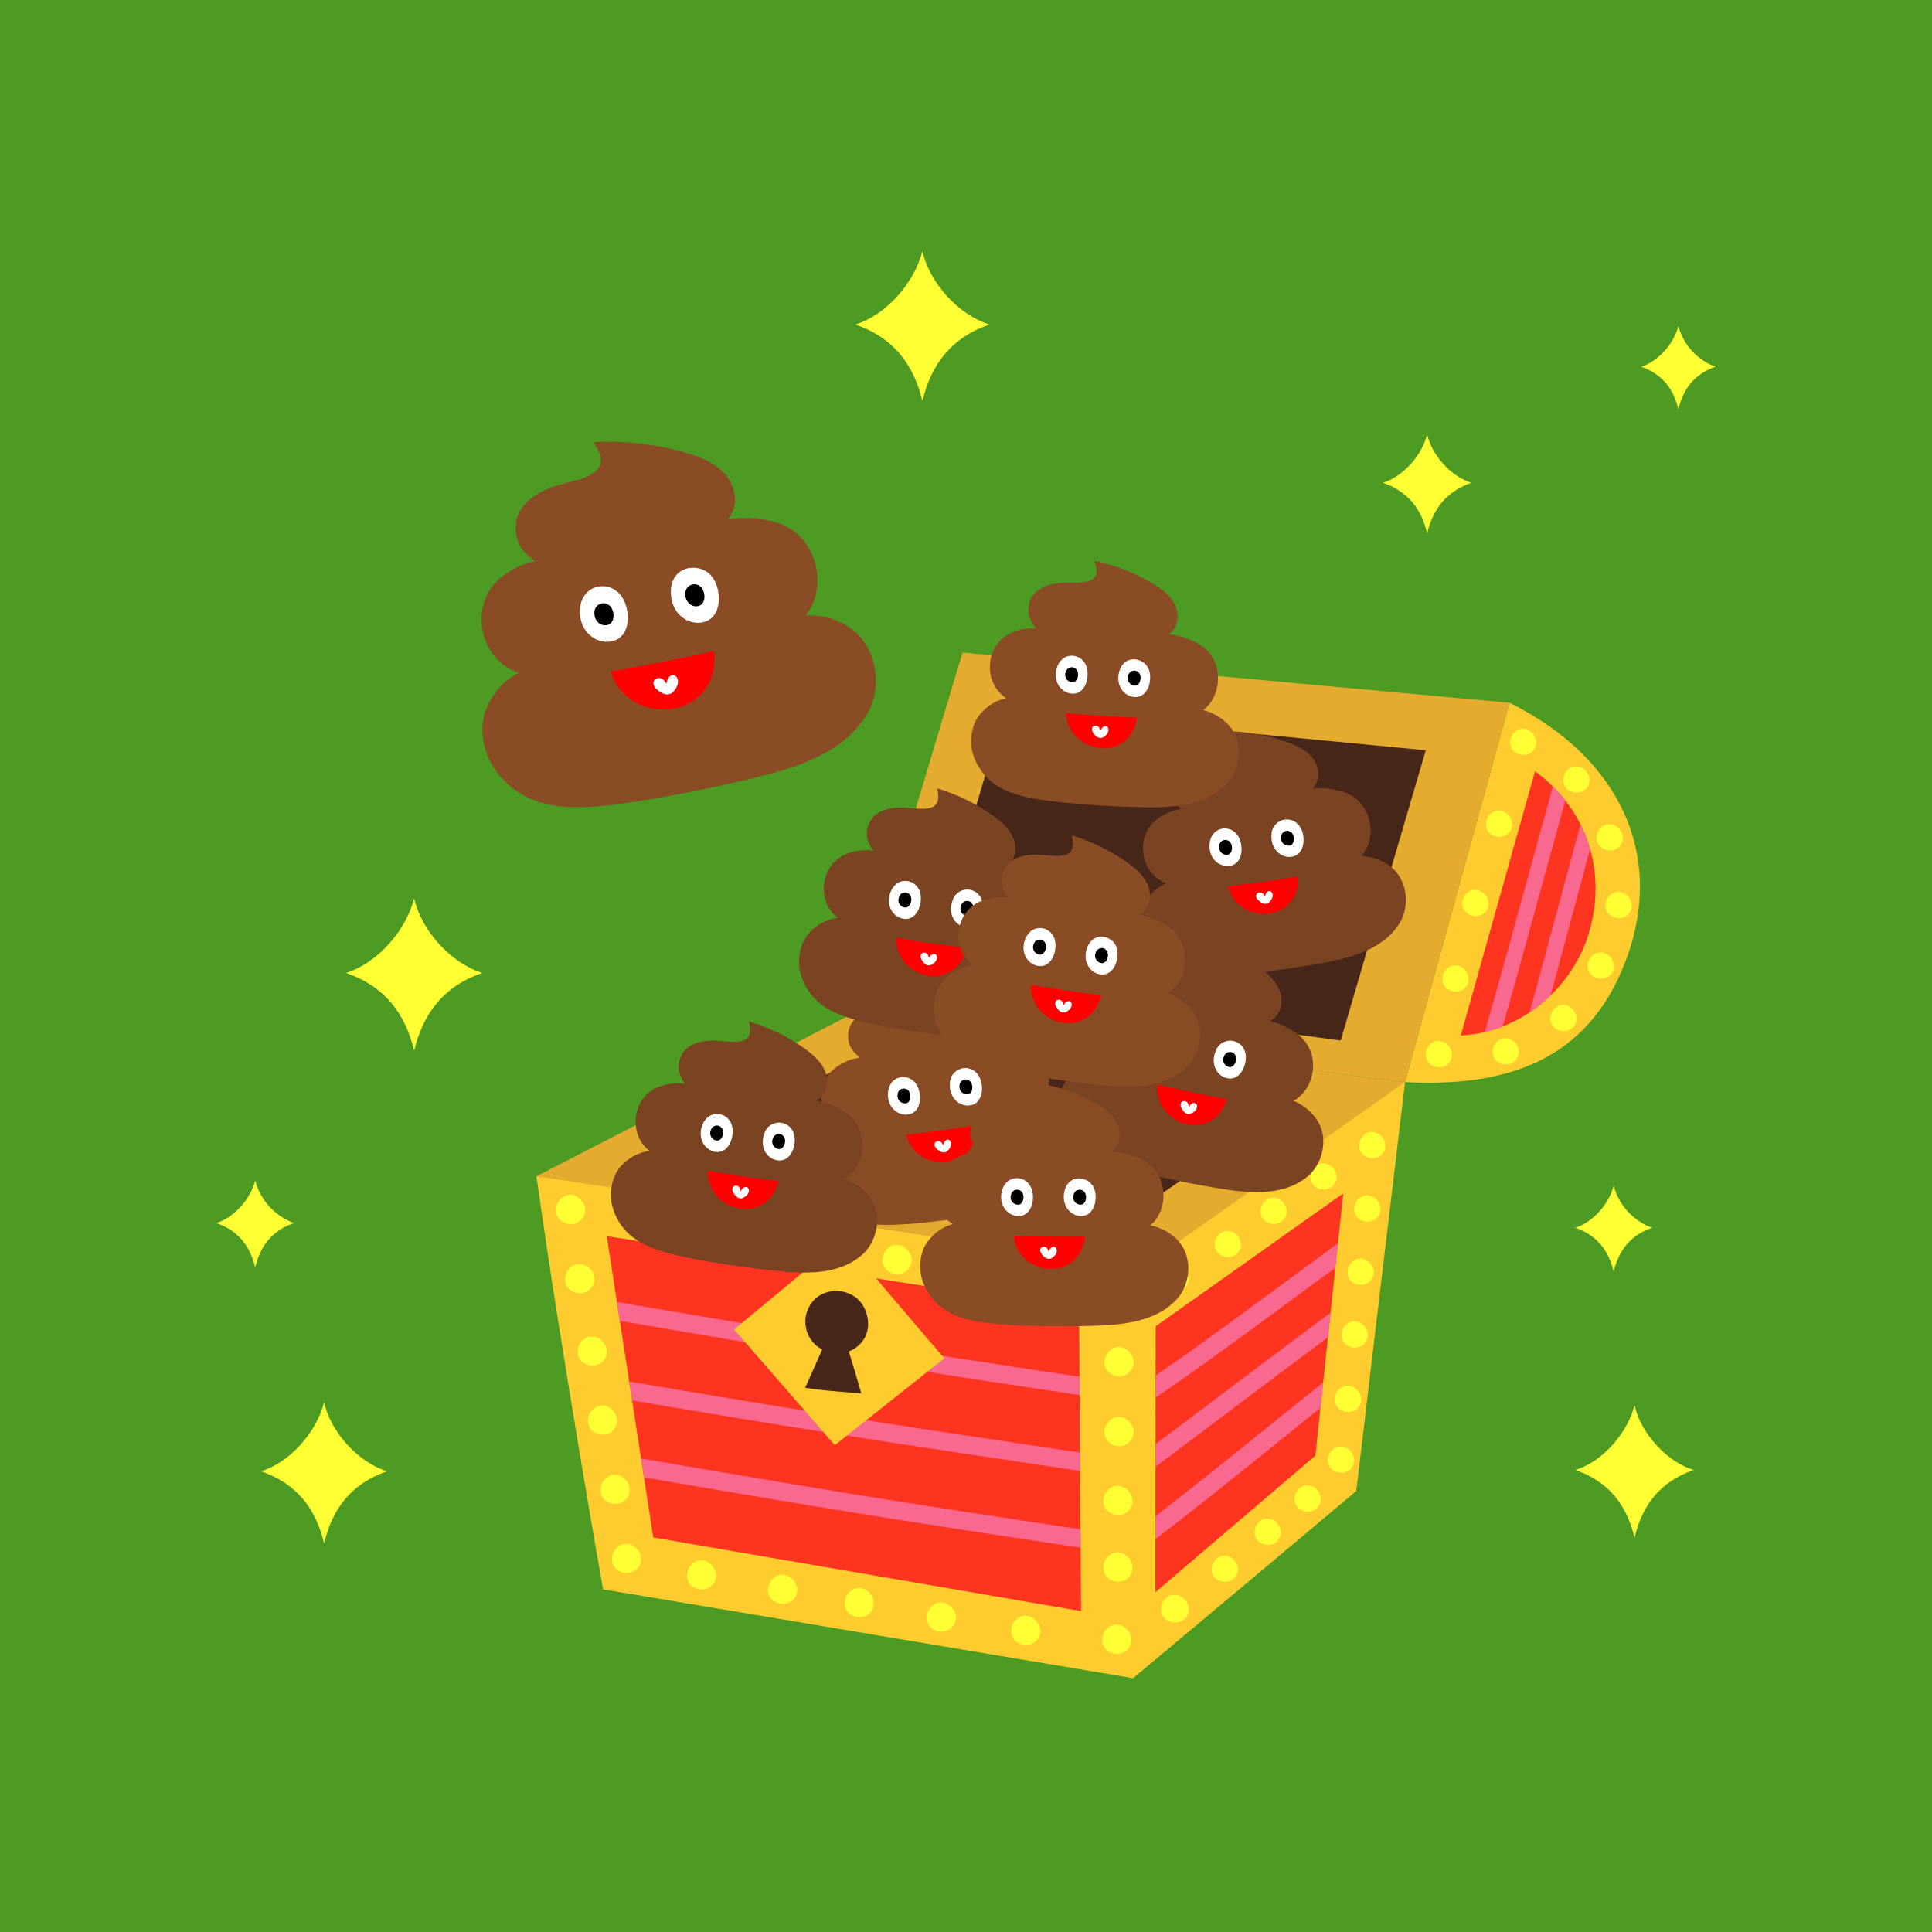 <svg xmlns="http://www.w3.org/2000/svg" xmlns:xlink="http://www.w3.org/1999/xlink" width="500" height="500" viewBox="0 0 500 500">
  <rect x="0" y="0" width="500" height="500" fill="#333333" stroke="none"/>
  <defs>
    <clipPath id="clip-path">
      <path id="パス_1294" data-name="パス 1294" d="M262.7,224.56l12.033,77.973L385.44,321.595l-.517-77.864Z" transform="translate(-262.699 -224.56)" fill="none"/>
    </clipPath>
    <clipPath id="clip-path-2">
      <path id="パス_1299" data-name="パス 1299" d="M317.153,254.719l-.1,68.833,41.427-35.365,7.22-67.866Z" transform="translate(-317.051 -220.321)" fill="none"/>
    </clipPath>
    <clipPath id="clip-path-3">
      <path id="パス_1303" data-name="パス 1303" d="M366.535,178.5l-19.212,68.341c15.112-.619,29.263-12.048,33.442-27.494C385.158,203.116,379.179,187.7,366.535,178.5Z" transform="translate(-347.323 -178.502)" fill="none"/>
    </clipPath>
    <clipPath id="clip-noimage">
      <rect width="500" height="500"/>
    </clipPath>
  </defs>
  <g id="noimage" clip-path="url(#clip-noimage)">
    <rect width="500" height="500" fill="#4d9b23"/>
    <g id="グループ_1392" data-name="グループ 1392" transform="translate(-59.008 -72)">
      <path id="パス_1280" data-name="パス 1280" d="M341.8,269.869c26.648,1.379,47.344-5.777,57.058-31.258,10.51-27.565-1.724-52.923-30.012-66.9" transform="translate(80.829 82.177)" fill="#fecc2e"/>
      <path id="パス_1281" data-name="パス 1281" d="M255.731,233.662c6.647,47.271,17.243,106.9,17.243,106.9l137.164,22.987s21.649-18.006,57.763-48.441l12.62-105.812" transform="translate(-57.894 142.752)" fill="#fecc2e"/>
      <path id="パス_1282" data-name="パス 1282" d="M338.1,202.411l-82.366,42.345,156.377,23.851,68.413-48.22Z" transform="translate(-57.894 131.658)" fill="#e5ab2e"/>
      <path id="パス_1283" data-name="パス 1283" d="M323.414,206.068l-55.195,28,117.013,17.7,46.588-32.142Z" transform="translate(-37.766 137.553)" fill="#48271b"/>
      <path id="パス_1284" data-name="パス 1284" d="M429.691,277.892l27.045-98.157-141.571-13-27.9,93.183" transform="translate(-7.064 74.153)" fill="#e5ab2e"/>
      <path id="パス_1285" data-name="パス 1285" d="M293.7,244.186c.721,1.084,21.942-71.783,21.942-71.783l109.066,10.473-22.031,75.118S292.975,243.1,293.7,244.186Z" transform="translate(3.296 83.291)" fill="#48271b"/>
      <path id="パス_1286" data-name="パス 1286" d="M351.045,170.705c1.512-6.3,4.931-10.815,11.429-13.072-5.237-1.627-10.212-7.07-11.429-12.518-1.376,5.448-6.19,10.891-11.429,12.518C346.114,159.89,349.533,164.408,351.045,170.705Z" transform="translate(77.312 39.308)" fill="#ff3"/>
      <path id="パス_1287" data-name="パス 1287" d="M254.487,230.533c2.332-9.708,7.6-16.671,17.617-20.15-8.076-2.507-15.744-10.9-17.617-19.3-2.123,8.4-9.544,16.789-17.617,19.3C246.886,213.862,252.154,220.825,254.487,230.533Z" transform="translate(-88.295 113.406)" fill="#ff3"/>
      <path id="パス_1288" data-name="パス 1288" d="M304.67,165.759c2.293-9.549,7.475-16.4,17.329-19.818-7.943-2.468-15.485-10.721-17.329-18.983-2.087,8.261-9.387,16.514-17.329,18.983C297.193,149.359,302.375,156.21,304.67,165.759Z" transform="translate(-6.945 10.042)" fill="#ff3"/>
      <path id="パス_1289" data-name="パス 1289" d="M373.983,275.581c2.027-8.434,6.6-14.483,15.305-17.5-7.015-2.178-13.678-9.468-15.305-16.765-1.844,7.3-8.29,14.587-15.305,16.765C367.38,261.1,371.956,267.147,373.983,275.581Z" transform="translate(108.036 194.357)" fill="#ff3"/>
      <path id="パス_1290" data-name="パス 1290" d="M262.7,224.56l12.033,77.973L385.44,321.595l-.517-77.864Z" transform="translate(-46.663 167.358)" fill="#fd341f"/>
      <g id="グループ_249" data-name="グループ 249" transform="translate(216.036 391.918)" clip-path="url(#clip-path)">
        <path id="パス_1291" data-name="パス 1291" d="M387.217,255.7c-52.594-7.817-79.671-12.448-117.147-18.852l-7.522-1.285.789-4.625,7.525,1.285c37.448,6.4,64.5,11.024,117.046,18.834Z" transform="translate(-262.943 -214.283)" fill="#f8688f"/>
        <path id="パス_1292" data-name="パス 1292" d="M386.284,262.746c-56.091-8.339-80.279-12.085-122.306-19.262l.791-4.625c41.982,7.169,66.152,10.909,122.2,19.241Z" transform="translate(-260.638 -201.514)" fill="#f8688f"/>
        <path id="パス_1293" data-name="パス 1293" d="M384.751,270.352c-53.589-7.969-75.21-11.664-114.46-18.366l-5.323-.912.791-4.625,5.323.909c39.216,6.7,60.819,10.392,114.361,18.348Z" transform="translate(-259.042 -189.279)" fill="#f8688f"/>
      </g>
      <path id="パス_1295" data-name="パス 1295" d="M317.153,254.719l-.1,68.833,41.427-35.365,7.22-67.866Z" transform="translate(40.941 160.526)" fill="#fd341f"/>
      <g id="グループ_251" data-name="グループ 251" transform="translate(357.992 380.847)" clip-path="url(#clip-path-2)">
        <path id="パス_1296" data-name="パス 1296" d="M318.377,266.5l-2.638-3.879c12.5-8.486,26.708-18.972,40.449-29.108,3.949-2.915,7.89-5.824,11.779-8.679l2.779,3.785c-3.889,2.852-7.825,5.759-11.769,8.666C345.2,247.452,330.953,257.964,318.377,266.5Z" transform="translate(-319.165 -213.053)" fill="#f8688f"/>
        <path id="パス_1297" data-name="パス 1297" d="M318.593,273.249l-2.815-3.75c4.821-3.617,10.277-7.728,16.083-12.1,10.81-8.144,22.843-17.2,34.306-25.742l2.8,3.764c-11.458,8.533-23.483,17.591-34.285,25.729C328.873,265.523,323.417,269.632,318.593,273.249Z" transform="translate(-319.102 -202.052)" fill="#f8688f"/>
        <path id="パス_1298" data-name="パス 1298" d="M318.466,281.183l-2.839-3.74c11.077-8.4,21.291-16.642,33.118-26.183,5.025-4.054,10.27-8.282,15.88-12.764l2.931,3.667c-5.6,4.477-10.844,8.7-15.862,12.751C339.836,264.476,329.595,272.737,318.466,281.183Z" transform="translate(-319.345 -191.028)" fill="#f8688f"/>
      </g>
      <path id="パス_1300" data-name="パス 1300" d="M366.535,178.5l-19.212,68.341c15.112-.619,29.263-12.048,33.442-27.494C385.158,203.116,379.179,187.7,366.535,178.5Z" transform="translate(89.734 93.121)" fill="#fd341f"/>
      <g id="グループ_254" data-name="グループ 254" transform="translate(437.057 271.623)" clip-path="url(#clip-path-3)">
        <g id="グループ_253" data-name="グループ 253" transform="translate(5.762 -0.507)">
          <path id="パス_1301" data-name="パス 1301" d="M353.439,248.952l-3.91-1.126c4.343-15.078,9.47-33.776,15.41-55.43l3.866-14.088,3.925,1.076-3.868,14.088C362.92,215.137,357.787,233.848,353.439,248.952Z" transform="translate(-349.529 -178.308)" fill="#f8688f"/>
          <path id="パス_1302" data-name="パス 1302" d="M357.253,245.541l-3.907-1.123c3.082-10.708,5.931-21.315,9.227-33.6,2.348-8.747,4.962-18.489,8.131-30.015l3.923,1.073c-3.165,11.523-5.78,21.257-8.125,30C363.2,224.179,360.348,234.8,357.253,245.541Z" transform="translate(-343.377 -174.28)" fill="#f8688f"/>
        </g>
      </g>
      <path id="パス_1304" data-name="パス 1304" d="M302.52,225.507c-11.685,9.771-27.2,22.605-27.2,22.605l26.058,29.952,28.349-22.48s-12.941-15.028-26.053-30.652" transform="translate(-26.329 167.957)" fill="#fecc2e"/>
      <path id="パス_1305" data-name="パス 1305" d="M297.995,235.155c-2.319-6.164-10.34-6.566-13.66-2.481a8.146,8.146,0,0,0,2.418,12.474l-4.39,9.886c4.524.744,8.75.974,14.506,1.46-1.272-4.4-2.27-7.775-3.228-10.855C297.271,244.257,299.93,240.3,297.995,235.155Z" transform="translate(-14.969 176.116)" fill="#48271b"/>
      <path id="パス_1306" data-name="パス 1306" d="M244.743,277.5c2.155-8.977,7.028-15.418,16.29-18.633-7.465-2.319-14.558-10.076-16.29-17.844-1.964,7.768-8.825,15.525-16.29,17.844C237.714,262.083,242.585,268.524,244.743,277.5Z" transform="translate(-101.861 193.894)" fill="#ff3"/>
      <path id="パス_1307" data-name="パス 1307" d="M234.06,241.535c1.329-5.534,4.333-9.5,10.042-11.487a16.077,16.077,0,0,1-10.042-11c-1.209,4.787-5.44,9.57-10.042,11C229.727,232.031,232.731,236,234.06,241.535Z" transform="translate(-109.01 158.476)" fill="#ff3"/>
      <path id="パス_1308" data-name="パス 1308" d="M368.607,241.818c1.316-5.477,4.291-9.408,9.943-11.372a15.916,15.916,0,0,1-9.943-10.889c-1.2,4.74-5.383,9.476-9.941,10.889C364.318,232.411,367.29,236.341,368.607,241.818Z" transform="translate(108.017 159.295)" fill="#ff3"/>
      <path id="パス_1309" data-name="パス 1309" d="M374.827,155.936c1.275-5.307,4.153-9.115,9.63-11.017a15.417,15.417,0,0,1-9.63-10.549c-1.162,4.592-5.218,9.18-9.632,10.549C370.672,146.82,373.55,150.628,374.827,155.936Z" transform="translate(118.54 21.989)" fill="#ff3"/>
      <path id="パス_1310" data-name="パス 1310" d="M261.249,228.028a3.716,3.716,0,0,0,3.722-2.324c1.272-3.252-2.732-6.731-5.644-4.552C256.717,223.1,257.052,227.552,261.249,228.028Z" transform="translate(-54.778 160.769)" fill="#ff3"/>
      <path id="パス_1311" data-name="パス 1311" d="M268.289,229.018a3.715,3.715,0,0,0,3.724-2.325c1.269-3.252-2.732-6.731-5.647-4.552C263.76,224.089,264.092,228.543,268.289,229.018Z" transform="translate(-43.428 162.364)" fill="#ff3"/>
      <path id="パス_1312" data-name="パス 1312" d="M275.662,230.01a3.714,3.714,0,0,0,3.722-2.327c1.272-3.249-2.729-6.731-5.644-4.552C271.13,225.079,271.465,229.532,275.662,230.01Z" transform="translate(-31.547 163.96)" fill="#ff3"/>
      <path id="パス_1313" data-name="パス 1313" d="M283.035,231.22a3.718,3.718,0,0,0,3.722-2.324c1.272-3.252-2.732-6.731-5.647-4.555C278.5,226.291,278.835,230.742,283.035,231.22Z" transform="translate(-19.665 165.911)" fill="#ff3"/>
      <path id="パス_1314" data-name="パス 1314" d="M293.6,232.979a3.715,3.715,0,0,0,3.722-2.324c1.272-3.252-2.732-6.731-5.644-4.552C289.065,228.05,289.4,232.5,293.6,232.979Z" transform="translate(-2.641 168.749)" fill="#ff3"/>
      <path id="パス_1315" data-name="パス 1315" d="M301.187,233.971a3.721,3.721,0,0,0,3.724-2.327c1.269-3.252-2.732-6.731-5.647-4.552C296.655,229.04,296.99,233.494,301.187,233.971Z" transform="translate(9.594 170.344)" fill="#ff3"/>
      <path id="パス_1316" data-name="パス 1316" d="M308.339,235.071a3.714,3.714,0,0,0,3.722-2.327c1.272-3.249-2.732-6.731-5.644-4.552C303.808,230.14,304.14,234.593,308.339,235.071Z" transform="translate(21.122 172.117)" fill="#ff3"/>
      <path id="パス_1317" data-name="パス 1317" d="M262.161,234.877a3.715,3.715,0,0,0,3.722-2.324c1.272-3.252-2.732-6.731-5.644-4.555C257.63,229.948,257.962,234.4,262.161,234.877Z" transform="translate(-53.308 171.805)" fill="#ff3"/>
      <path id="パス_1318" data-name="パス 1318" d="M263.4,242.055a3.715,3.715,0,0,0,3.722-2.325c1.272-3.252-2.732-6.731-5.644-4.555C258.872,237.126,259.2,241.577,263.4,242.055Z" transform="translate(-51.306 183.375)" fill="#ff3"/>
      <path id="パス_1319" data-name="パス 1319" d="M264.424,248.9a3.717,3.717,0,0,0,3.724-2.327c1.269-3.249-2.732-6.728-5.647-4.552C259.892,243.974,260.227,248.425,264.424,248.9Z" transform="translate(-49.66 194.412)" fill="#ff3"/>
      <path id="パス_1320" data-name="パス 1320" d="M265.666,255.751a3.717,3.717,0,0,0,3.724-2.327c1.269-3.249-2.732-6.731-5.647-4.552C261.134,250.82,261.469,255.273,265.666,255.751Z" transform="translate(-47.658 205.45)" fill="#ff3"/>
      <path id="パス_1321" data-name="パス 1321" d="M266.8,262.6a3.715,3.715,0,0,0,3.722-2.327c1.272-3.252-2.729-6.731-5.644-4.552C262.266,257.668,262.6,262.122,266.8,262.6Z" transform="translate(-45.834 216.487)" fill="#ff3"/>
      <path id="パス_1322" data-name="パス 1322" d="M274.232,264.227a3.714,3.714,0,0,0,3.722-2.327c1.272-3.249-2.732-6.728-5.644-4.552C269.7,259.3,270.033,263.749,274.232,264.227Z" transform="translate(-33.852 219.112)" fill="#ff3"/>
      <path id="パス_1323" data-name="パス 1323" d="M282.263,265.657a3.719,3.719,0,0,0,3.724-2.325c1.269-3.252-2.732-6.731-5.647-4.555C277.731,260.728,278.066,265.179,282.263,265.657Z" transform="translate(-20.907 221.417)" fill="#ff3"/>
      <path id="パス_1324" data-name="パス 1324" d="M289.855,266.976a3.716,3.716,0,0,0,3.722-2.324c1.272-3.252-2.732-6.731-5.644-4.552C285.323,262.047,285.658,266.5,289.855,266.976Z" transform="translate(-8.67 223.545)" fill="#ff3"/>
      <path id="パス_1325" data-name="パス 1325" d="M298,268.408a3.714,3.714,0,0,0,3.722-2.327c1.272-3.249-2.732-6.731-5.644-4.552C293.466,263.477,293.8,267.93,298,268.408Z" transform="translate(4.452 225.85)" fill="#ff3"/>
      <path id="パス_1326" data-name="パス 1326" d="M306.358,269.728a3.719,3.719,0,0,0,3.724-2.324c1.269-3.252-2.732-6.731-5.647-4.555C301.826,264.8,302.161,269.25,306.358,269.728Z" transform="translate(17.929 227.978)" fill="#ff3"/>
      <path id="パス_1327" data-name="パス 1327" d="M315.38,270.607a3.719,3.719,0,0,0,3.724-2.325c1.269-3.252-2.732-6.731-5.647-4.552C310.848,265.678,311.183,270.132,315.38,270.607Z" transform="translate(32.471 229.398)" fill="#ff3"/>
      <path id="パス_1328" data-name="パス 1328" d="M321.032,267.269a3.528,3.528,0,0,0,3.536-2.207c1.209-3.09-2.594-6.394-5.362-4.328C316.728,262.588,317.044,266.817,321.032,267.269Z" transform="translate(41.87 224.626)" fill="#ff3"/>
      <path id="パス_1329" data-name="パス 1329" d="M325.863,263.012a3.346,3.346,0,0,0,3.351-2.095c1.144-2.925-2.458-6.057-5.08-4.1C321.786,258.575,322.084,262.581,325.863,263.012Z" transform="translate(49.947 218.37)" fill="#ff3"/>
      <path id="パス_1330" data-name="パス 1330" d="M330.116,259.35a3.344,3.344,0,0,0,3.351-2.095c1.144-2.925-2.458-6.057-5.08-4.1C326.039,254.913,326.339,258.919,330.116,259.35Z" transform="translate(56.802 212.468)" fill="#ff3"/>
      <path id="パス_1331" data-name="パス 1331" d="M334.077,256.048a3.347,3.347,0,0,0,3.351-2.092c1.144-2.928-2.458-6.059-5.08-4.1C330,251.611,330.3,255.62,334.077,256.048Z" transform="translate(63.186 207.148)" fill="#ff3"/>
      <path id="パス_1332" data-name="パス 1332" d="M315.49,263.457a3.718,3.718,0,0,0,3.724-2.327c1.269-3.249-2.732-6.731-5.647-4.552C310.958,258.526,311.293,262.979,315.49,263.457Z" transform="translate(32.648 217.87)" fill="#ff3"/>
      <path id="パス_1333" data-name="パス 1333" d="M315.49,256.854a3.719,3.719,0,0,0,3.724-2.324c1.269-3.252-2.732-6.731-5.647-4.552C310.958,251.925,311.293,256.379,315.49,256.854Z" transform="translate(32.648 207.23)" fill="#ff3"/>
      <path id="パス_1334" data-name="パス 1334" d="M315.6,250.034a3.717,3.717,0,0,0,3.724-2.327c1.269-3.249-2.732-6.728-5.647-4.552C311.068,245.105,311.4,249.556,315.6,250.034Z" transform="translate(32.825 196.235)" fill="#ff3"/>
      <path id="パス_1335" data-name="パス 1335" d="M315.6,243.1a3.719,3.719,0,0,0,3.724-2.324c1.269-3.252-2.732-6.731-5.647-4.552C311.068,238.172,311.4,242.626,315.6,243.1Z" transform="translate(32.825 185.063)" fill="#ff3"/>
      <path id="パス_1336" data-name="パス 1336" d="M315.49,236.391a3.719,3.719,0,0,0,3.724-2.325c1.269-3.252-2.732-6.731-5.647-4.555C310.958,231.462,311.293,235.913,315.49,236.391Z" transform="translate(32.648 174.246)" fill="#ff3"/>
      <path id="パス_1337" data-name="パス 1337" d="M320.994,234.546a3.534,3.534,0,0,0,3.536-2.21c1.209-3.09-2.594-6.394-5.362-4.325C316.69,229.863,317.006,234.091,320.994,234.546Z" transform="translate(41.809 171.88)" fill="#ff3"/>
      <path id="パス_1338" data-name="パス 1338" d="M326.162,230.834a3.345,3.345,0,0,0,3.351-2.092c1.144-2.925-2.458-6.057-5.08-4.1C322.085,226.4,322.385,230.405,326.162,230.834Z" transform="translate(50.429 166.509)" fill="#ff3"/>
      <path id="パス_1339" data-name="パス 1339" d="M330.7,227.546a3.344,3.344,0,0,0,3.351-2.095c1.144-2.925-2.458-6.057-5.08-4.1C326.618,223.109,326.918,227.115,330.7,227.546Z" transform="translate(57.735 161.206)" fill="#ff3"/>
      <path id="パス_1340" data-name="パス 1340" d="M335.646,224.134A3.343,3.343,0,0,0,339,222.04c1.144-2.925-2.458-6.057-5.08-4.1C331.569,219.7,331.869,223.7,335.646,224.134Z" transform="translate(65.715 155.709)" fill="#ff3"/>
      <path id="パス_1341" data-name="パス 1341" d="M340.476,221.03a3.345,3.345,0,0,0,3.351-2.092c1.144-2.925-2.458-6.057-5.08-4.1C336.4,216.6,336.7,220.6,340.476,221.03Z" transform="translate(73.5 150.708)" fill="#ff3"/>
      <path id="パス_1342" data-name="パス 1342" d="M347.08,212.009a3.344,3.344,0,0,0,3.348-2.092c1.147-2.925-2.458-6.057-5.08-4.1C343,207.574,343.3,211.58,347.08,212.009Z" transform="translate(84.14 136.166)" fill="#ff3"/>
      <path id="パス_1343" data-name="パス 1343" d="M348.729,204.529a3.346,3.346,0,0,0,3.351-2.095c1.144-2.925-2.458-6.057-5.08-4.1C344.651,200.092,344.949,204.1,348.729,204.529Z" transform="translate(86.801 124.107)" fill="#ff3"/>
      <path id="パス_1344" data-name="パス 1344" d="M350.708,197.046a3.345,3.345,0,0,0,3.351-2.092c1.144-2.925-2.458-6.057-5.08-4.1C346.631,192.611,346.931,196.617,350.708,197.046Z" transform="translate(89.992 112.049)" fill="#ff3"/>
      <path id="パス_1345" data-name="パス 1345" d="M353.041,189.185a3.344,3.344,0,0,0,3.348-2.092c1.147-2.925-2.458-6.057-5.08-4.1C348.961,184.75,349.261,188.756,353.041,189.185Z" transform="translate(93.748 99.378)" fill="#ff3"/>
      <path id="パス_1346" data-name="パス 1346" d="M353.7,211.74a3.347,3.347,0,0,0,3.351-2.092c1.144-2.928-2.46-6.059-5.083-4.1C349.621,207.3,349.921,211.312,353.7,211.74Z" transform="translate(94.812 135.732)" fill="#ff3"/>
      <path id="パス_1347" data-name="パス 1347" d="M359.421,208.439a3.347,3.347,0,0,0,3.351-2.092c1.144-2.925-2.458-6.057-5.08-4.1C355.343,204,355.641,208.01,359.421,208.439Z" transform="translate(104.034 130.412)" fill="#ff3"/>
      <path id="パス_1348" data-name="パス 1348" d="M363.123,203.237a3.347,3.347,0,0,0,3.351-2.092c1.144-2.928-2.458-6.059-5.08-4.1C359.046,198.8,359.346,202.809,363.123,203.237Z" transform="translate(110.003 122.027)" fill="#ff3"/>
      <path id="パス_1349" data-name="パス 1349" d="M364.887,197.245a3.34,3.34,0,0,0,3.351-2.092c1.144-2.925-2.458-6.057-5.083-4.1C360.81,192.81,361.108,196.816,364.887,197.245Z" transform="translate(112.844 112.37)" fill="#ff3"/>
      <path id="パス_1350" data-name="パス 1350" d="M364.007,190.534a3.342,3.342,0,0,0,3.348-2.092c1.147-2.928-2.458-6.057-5.08-4.1C359.928,186.1,360.228,190.105,364.007,190.534Z" transform="translate(111.425 101.553)" fill="#ff3"/>
      <path id="パス_1351" data-name="パス 1351" d="M360.705,184.813a3.346,3.346,0,0,0,3.351-2.095c1.144-2.925-2.458-6.057-5.08-4.1C356.629,180.376,356.926,184.382,360.705,184.813Z" transform="translate(106.105 92.331)" fill="#ff3"/>
      <path id="パス_1352" data-name="パス 1352" d="M355.425,181.072a3.347,3.347,0,0,0,3.351-2.092c1.144-2.928-2.458-6.057-5.083-4.1C351.348,176.637,351.646,180.643,355.425,181.072Z" transform="translate(97.593 86.302)" fill="#ff3"/>
      <path id="パス_1353" data-name="パス 1353" d="M339.33,233.592a3.345,3.345,0,0,0,3.351-2.092c1.144-2.925-2.458-6.057-5.08-4.1C335.253,229.157,335.553,233.163,339.33,233.592Z" transform="translate(71.653 170.954)" fill="#ff3"/>
      <path id="パス_1354" data-name="パス 1354" d="M339.99,227.321a3.344,3.344,0,0,0,3.351-2.095c1.144-2.925-2.458-6.057-5.08-4.1C335.913,222.884,336.213,226.893,339.99,227.321Z" transform="translate(72.717 160.845)" fill="#ff3"/>
      <path id="パス_1355" data-name="パス 1355" d="M338.738,239.8a3.342,3.342,0,0,0,3.348-2.095c1.147-2.925-2.458-6.057-5.08-4.1C334.658,235.359,334.958,239.365,338.738,239.8Z" transform="translate(70.694 180.953)" fill="#ff3"/>
      <path id="パス_1356" data-name="パス 1356" d="M338.078,246.177a3.344,3.344,0,0,0,3.348-2.092c1.144-2.925-2.458-6.057-5.08-4.1C334,241.742,334.3,245.748,338.078,246.177Z" transform="translate(69.631 191.239)" fill="#ff3"/>
      <path id="パス_1357" data-name="パス 1357" d="M337.38,252.2a3.347,3.347,0,0,0,3.351-2.092c1.144-2.925-2.46-6.057-5.082-4.1C333.3,247.762,333.6,251.768,337.38,252.2Z" transform="translate(68.506 200.942)" fill="#ff3"/>
      <path id="パス_1358" data-name="パス 1358" d="M336.386,199.411c-3.931-.248-7.331.838-8.687,3.693-1.285,2.7-.7,4.816.661,7.044a13.264,13.264,0,0,0-6.459.269c-7.295,2.011-9.235,11.792-3.714,16.525a12.057,12.057,0,0,0-7.083,3.009c-3.014,2.463-4.176,7.258-3.33,10.954,2.129,9.3,10.479,11.983,18.669,14.208,6.7,1.82,17.462,3.973,24.143,4.994,9.316,1.426,15.76.768,20.751-2.933,4.3-3.192,6.164-10.079,3-14.981a13.334,13.334,0,0,0-6.177-5.009c2.7-1.309,5.174-4.923,5.1-9.319a9.9,9.9,0,0,0-4.921-8.554,18.6,18.6,0,0,0-6.206-2.789c2.991-1.575,3.471-5.009,2.594-7.559-1.144-3.33-4.542-5.9-7.436-7.976A48.341,48.341,0,0,0,345.8,195C347.332,202.269,340.461,199.672,336.386,199.411Z" transform="translate(25.555 119.712)" fill="#7a4321"/>
      <path id="パス_1359" data-name="パス 1359" d="M320.772,213.812c3.348.269,4.962-4.474,4.043-7.125-1.115-3.2-5.66-4.009-7.491-.06C315.629,210.283,317.925,213.587,320.772,213.812Z" transform="translate(40.449 134.165)" fill="#fff"/>
      <path id="パス_1360" data-name="パス 1360" d="M319.3,209.014c1.332.1,2-1.8,1.609-2.839a1.585,1.585,0,0,0-2.983-.024A1.929,1.929,0,0,0,319.3,209.014Z" transform="translate(42.005 136.009)"/>
      <path id="パス_1361" data-name="パス 1361" d="M326.837,214.985c3.348.266,5.033-4.513,4.04-7.125a3.978,3.978,0,0,0-7.488-.06C321.763,211.493,323.99,214.758,326.837,214.985Z" transform="translate(50.271 136.128)" fill="#fff"/>
      <path id="パス_1362" data-name="パス 1362" d="M325.386,210.212c1.332.107,2-1.8,1.609-2.836a1.585,1.585,0,0,0-2.983-.023A1.925,1.925,0,0,0,325.386,210.212Z" transform="translate(51.809 137.945)"/>
      <path id="パス_1363" data-name="パス 1363" d="M317.326,209.544c5.762,1.342,11.1,2.494,17.964,3.751-1.656,5.4-6.049,7.352-10.157,6.543C320.518,218.926,316.647,214.666,317.326,209.544Z" transform="translate(41.259 143.155)" fill="#ff0001"/>
      <path id="パス_1364" data-name="パス 1364" d="M321.66,212.695c.005-2.34-3.053-1.823-1.8.444.883,1.6,1.883,1.742,3.014.938C324.935,212.606,323.159,210.307,321.66,212.695Z" transform="translate(44.98 145.776)" fill="#fff"/>
      <path id="パス_1365" data-name="パス 1365" d="M298.489,206.472c-3.787,1.081-6.629,3.244-6.953,6.386-.308,2.972.951,4.774,2.98,6.417a13.248,13.248,0,0,0-6,2.416c-6.2,4.333-4.759,14.2,2.029,16.815a12.064,12.064,0,0,0-5.67,5.2c-2.016,3.33-1.507,8.238.525,11.44,5.116,8.052,13.884,7.786,22.347,7.143,6.921-.525,17.784-2.1,24.423-3.369,9.256-1.771,15.109-4.547,18.575-9.7,2.988-4.448,2.439-11.56-2.181-15.125a13.349,13.349,0,0,0-7.5-2.654c2.1-2.136,3.228-6.37,1.692-10.489a9.913,9.913,0,0,0-7.5-6.417,18.555,18.555,0,0,0-6.78-.551c2.293-2.484,1.593-5.882-.086-7.992-2.191-2.755-6.253-4.043-9.674-5.028a48.4,48.4,0,0,0-12.837-1.8C309.759,205.5,302.412,205.354,298.489,206.472Z" transform="translate(-12.982 126.424)" fill="#8a4c25"/>
      <path id="パス_1366" data-name="パス 1366" d="M296.241,218.39c3.244-.87,3.179-5.879,1.423-8.068-2.118-2.646-6.673-1.886-7.078,2.45C290.213,216.781,293.48,219.127,296.241,218.39Z" transform="translate(-1.762 141.94)" fill="#fff"/>
      <path id="パス_1367" data-name="パス 1367" d="M293.779,213.725c1.29-.345,1.288-2.364.567-3.212a1.585,1.585,0,0,0-2.818.977A1.926,1.926,0,0,0,293.779,213.725Z" transform="translate(-0.21 143.79)"/>
      <path id="パス_1368" data-name="パス 1368" d="M302.368,217.436c3.244-.87,3.233-5.939,1.423-8.068a3.979,3.979,0,0,0-7.078,2.45C296.419,215.84,299.608,218.172,302.368,217.436Z" transform="translate(8.131 140.536)" fill="#fff"/>
      <path id="パス_1369" data-name="パス 1369" d="M299.913,212.822c1.29-.345,1.288-2.364.567-3.212a1.585,1.585,0,0,0-2.818.977A1.927,1.927,0,0,0,299.913,212.822Z" transform="translate(9.677 142.334)"/>
      <path id="パス_1370" data-name="パス 1370" d="M292.386,216.031c5.882-.661,11.3-1.363,18.183-2.471.245,5.639-3.241,8.951-7.384,9.562C298.532,223.806,293.462,221.087,292.386,216.031Z" transform="translate(1.186 149.628)" fill="#ff0001"/>
      <path id="パス_1371" data-name="パス 1371" d="M297.409,216.468c-.778-2.207-3.484-.7-1.549,1.021,1.369,1.214,2.359,1.011,3.155-.125C300.467,215.287,298.023,213.715,297.409,216.468Z" transform="translate(5.683 151.938)" fill="#fff"/>
      <path id="パス_1372" data-name="パス 1372" d="M330.354,181.841c-3.787,1.079-6.629,3.244-6.953,6.386-.306,2.972.951,4.774,2.98,6.417a13.239,13.239,0,0,0-6,2.416c-6.2,4.333-4.761,14.2,2.027,16.812a12.071,12.071,0,0,0-5.67,5.205c-2.016,3.33-1.507,8.238.528,11.437,5.117,8.055,13.882,7.788,22.344,7.146,6.924-.525,17.784-2.1,24.423-3.369,9.256-1.773,15.109-4.547,18.575-9.705,2.988-4.445,2.439-11.56-2.181-15.122a13.3,13.3,0,0,0-7.5-2.654c2.1-2.136,3.231-6.37,1.693-10.489a9.91,9.91,0,0,0-7.5-6.417,18.568,18.568,0,0,0-6.783-.551c2.293-2.486,1.6-5.882-.084-7.992-2.194-2.755-6.255-4.043-9.677-5.03a48.47,48.47,0,0,0-12.837-1.8C341.623,180.872,334.279,180.723,330.354,181.841Z" transform="translate(38.378 86.724)" fill="#7a4321"/>
      <path id="パス_1373" data-name="パス 1373" d="M328.1,193.757c3.244-.867,3.181-5.877,1.426-8.065-2.121-2.646-6.673-1.886-7.078,2.447C322.076,192.15,325.346,194.5,328.1,193.757Z" transform="translate(49.6 102.24)" fill="#fff"/>
      <path id="パス_1374" data-name="パス 1374" d="M325.643,189.095c1.293-.345,1.288-2.364.567-3.213a1.583,1.583,0,0,0-2.815.977A1.925,1.925,0,0,0,325.643,189.095Z" transform="translate(51.152 104.089)"/>
      <path id="パス_1375" data-name="パス 1375" d="M334.232,192.8c3.244-.867,3.233-5.937,1.426-8.065a3.979,3.979,0,0,0-7.078,2.447C328.282,191.209,331.474,193.541,334.232,192.8Z" transform="translate(59.493 100.836)" fill="#fff"/>
      <path id="パス_1376" data-name="パス 1376" d="M331.776,188.192c1.293-.347,1.288-2.364.569-3.213a1.585,1.585,0,0,0-2.818.977A1.926,1.926,0,0,0,331.776,188.192Z" transform="translate(61.039 102.633)"/>
      <path id="パス_1377" data-name="パス 1377" d="M324.252,191.4c5.879-.661,11.3-1.363,18.183-2.471.243,5.636-3.241,8.951-7.386,9.562C330.395,199.175,325.325,196.456,324.252,191.4Z" transform="translate(52.548 109.927)" fill="#ff0001"/>
      <path id="パス_1378" data-name="パス 1378" d="M329.276,191.837c-.778-2.207-3.487-.7-1.549,1.021,1.369,1.215,2.356,1.011,3.152-.125C332.334,190.656,329.889,189.084,329.276,191.837Z" transform="translate(57.044 112.238)" fill="#fff"/>
      <path id="パス_1379" data-name="パス 1379" d="M322.029,163.343c-3.928.306-7.141,1.862-8.081,4.876-.891,2.855-.016,4.868,1.648,6.885a13.2,13.2,0,0,0-6.36,1.175c-6.937,3.017-7.48,12.975-1.345,16.883a12.054,12.054,0,0,0-6.59,3.978c-2.638,2.863-3.113,7.773-1.755,11.314,3.419,8.909,12.064,10.385,20.487,11.434,6.887.857,17.846,1.47,24.606,1.541,9.423.1,15.71-1.46,20.129-5.827,3.811-3.766,4.683-10.847.862-15.256a13.314,13.314,0,0,0-6.822-4.087c2.486-1.677,4.432-5.6,3.74-9.946a9.9,9.9,0,0,0-6.075-7.775,18.565,18.565,0,0,0-6.537-1.886c2.74-1.982,2.729-5.448,1.5-7.851-1.6-3.134-5.325-5.2-8.483-6.848a48.337,48.337,0,0,0-12.226-4.307C333.268,164.628,326.1,163.025,322.029,163.343Z" transform="translate(11.537 59.507)" fill="#8a4c25"/>
      <path id="パス_1380" data-name="パス 1380" d="M311.883,176.867c3.351-.206,4.283-5.13,3-7.624-1.554-3.011-6.169-3.171-7.425,1C306.294,174.1,309.033,177.045,311.883,176.867Z" transform="translate(25.035 74.647)" fill="#fff"/>
      <path id="パス_1381" data-name="パス 1381" d="M310,172.076c1.334-.081,1.729-2.061,1.194-3.035a1.585,1.585,0,0,0-2.957.4A1.926,1.926,0,0,0,310,172.076Z" transform="translate(26.582 76.5)"/>
      <path id="パス_1382" data-name="パス 1382" d="M318.06,177.16c3.351-.209,4.346-5.177,3-7.624-1.518-2.75-6.224-3.28-7.423,1C312.544,174.418,315.208,177.338,318.06,177.16Z" transform="translate(35.03 75.221)" fill="#fff"/>
      <path id="パス_1383" data-name="パス 1383" d="M316.194,172.408c1.335-.084,1.732-2.061,1.194-3.035a1.583,1.583,0,0,0-2.954.4A1.926,1.926,0,0,0,316.194,172.408Z" transform="translate(36.562 77.035)"/>
      <path id="パス_1384" data-name="パス 1384" d="M308.238,172.735c5.895.517,11.343.9,18.311,1.183-.878,5.574-4.952,8.131-9.133,7.906C312.717,181.573,308.288,177.9,308.238,172.735Z" transform="translate(26.737 83.826)" fill="#ff0001"/>
      <path id="パス_1385" data-name="パス 1385" d="M312.942,175.325c-.324-2.319-3.278-1.376-1.721.692,1.1,1.463,2.11,1.46,3.116.5C316.173,174.774,314.089,172.75,312.942,175.325Z" transform="translate(30.819 85.817)" fill="#fff"/>
      <path id="パス_1386" data-name="パス 1386" d="M268.911,157.431c-5.519,1.933-9.538,5.388-9.739,10.074-.193,4.435,1.831,6.992,4.983,9.248a19.655,19.655,0,0,0-8.676,4.108c-8.81,6.968-5.8,21.466,4.49,24.739a17.91,17.91,0,0,0-7.945,8.211c-2.693,5.111-1.5,12.341,1.789,16.9,8.3,11.484,21.26,10.314,33.747,8.616,10.21-1.389,26.168-4.678,35.894-7.149,13.56-3.442,21.989-8.073,26.669-16.021,4.035-6.853,2.6-17.345-4.565-22.219-4.3-2.93-8.013-3.095-11.343-3.273,2.931-3.351,4.226-9.724,1.583-15.692-2.533-5.728-6.906-7.943-11.675-8.849a27.619,27.619,0,0,0-10.1-.219c3.178-3.884,1.844-8.857-.831-11.834-3.492-3.889-9.624-5.44-14.78-6.6a71.883,71.883,0,0,0-19.184-1.531C285.527,155,274.628,155.428,268.911,157.431Z" transform="translate(-66.666 40.5)" fill="#8a4c25"/>
      <path id="パス_1387" data-name="パス 1387" d="M268.915,174.238c4.73-1.572,4.195-8.99,1.4-12.08-3.374-3.732-10.055-2.2-10.272,4.255C259.841,172.388,264.89,175.577,268.915,174.238Z" transform="translate(-50.955 63.552)" fill="#fff"/>
      <path id="パス_1388" data-name="パス 1388" d="M265.007,167.41c1.883-.627,1.7-3.615.556-4.808a2.352,2.352,0,0,0-4.09,1.692C261.439,166.678,263.4,167.942,265.007,167.41Z" transform="translate(-48.64 66.29)"/>
      <path id="パス_1389" data-name="パス 1389" d="M277.924,172.281c4.73-1.572,4.268-9.084,1.4-12.082-3.223-3.367-10.181-2.338-10.275,4.255C268.966,170.442,273.9,173.618,277.924,172.281Z" transform="translate(-36.429 60.601)" fill="#fff"/>
      <path id="パス_1390" data-name="パス 1390" d="M274.015,165.529c1.883-.624,1.7-3.615.559-4.808a2.352,2.352,0,0,0-4.09,1.7C270.45,164.8,272.414,166.062,274.015,165.529Z" transform="translate(-34.116 63.26)"/>
      <path id="パス_1391" data-name="パス 1391" d="M263.1,171.854c8.656-1.5,16.622-3.017,26.729-5.268.859,8.334-4.014,13.553-10.1,14.822C272.895,182.834,265.14,179.251,263.1,171.854Z" transform="translate(-46.012 73.915)" fill="#ff0001"/>
      <path id="パス_1392" data-name="パス 1392" d="M270.651,171.254c-1.348-3.2-5.226-.726-2.2,1.651,2.134,1.677,3.583,1.29,4.662-.465C275.081,169.235,271.32,167.122,270.651,171.254Z" transform="translate(-39.211 77.746)" fill="#fff"/>
      <path id="パス_1393" data-name="パス 1393" d="M308.305,185.148c-3.936-.018-7.266,1.269-8.452,4.2-1.123,2.771-.415,4.85,1.076,6.994a13.234,13.234,0,0,0-6.433.65c-7.164,2.437-8.522,12.317-2.729,16.716a12.051,12.051,0,0,0-6.9,3.421c-2.862,2.635-3.74,7.493-2.677,11.131,2.675,9.16,11.168,11.34,19.476,13.08,6.793,1.421,17.664,2.933,24.394,3.56,9.384.872,15.778-.165,20.542-4.155,4.108-3.44,5.561-10.424,2.113-15.133a13.309,13.309,0,0,0-6.462-4.633c2.614-1.468,4.876-5.221,4.544-9.6a9.917,9.917,0,0,0-5.414-8.251,18.625,18.625,0,0,0-6.362-2.416c2.894-1.75,3.168-5.205,2.142-7.7-1.337-3.257-4.881-5.623-7.893-7.522a48.438,48.438,0,0,0-11.829-5.3C319.4,187.353,312.387,185.167,308.305,185.148Z" transform="translate(-15.942 95.835)" fill="#7a4321"/>
      <path id="パス_1394" data-name="パス 1394" d="M294.959,199.211c3.356.068,4.688-4.761,3.612-7.352-1.3-3.129-5.884-3.667-7.48.384C289.615,195.99,292.1,199.153,294.959,199.211Z" transform="translate(-1.609 110.618)" fill="#fff"/>
      <path id="パス_1395" data-name="パス 1395" d="M293.316,194.406c1.337.029,1.9-1.912,1.439-2.928a1.584,1.584,0,0,0-2.977.154A1.926,1.926,0,0,0,293.316,194.406Z" transform="translate(-0.058 112.466)"/>
      <path id="パス_1396" data-name="パス 1396" d="M301.085,200.016c3.356.071,4.759-4.8,3.612-7.352a3.98,3.98,0,0,0-7.48.384C295.812,196.83,298.228,199.959,301.085,200.016Z" transform="translate(8.309 112.004)" fill="#fff"/>
      <path id="パス_1397" data-name="パス 1397" d="M299.462,195.243c1.335.029,1.894-1.912,1.436-2.925a1.584,1.584,0,0,0-2.977.151A1.925,1.925,0,0,0,299.462,195.243Z" transform="translate(9.844 113.82)"/>
      <path id="パス_1398" data-name="パス 1398" d="M291.414,194.994c5.832,1,11.231,1.833,18.155,2.685-1.335,5.482-5.6,7.694-9.755,7.128C295.155,204.172,291.041,200.147,291.414,194.994Z" transform="translate(-0.418 119.703)" fill="#ff0001"/>
      <path id="パス_1399" data-name="パス 1399" d="M295.926,197.915c-.133-2.335-3.155-1.64-1.773.548.977,1.549,1.985,1.63,3.064.76C299.191,197.633,297.282,195.442,295.926,197.915Z" transform="translate(3.452 122.068)" fill="#fff"/>
      <path id="パス_1400" data-name="パス 1400" d="M289.659,208.239c-3.939-.018-7.269,1.269-8.454,4.2-1.123,2.771-.415,4.85,1.076,6.994a13.236,13.236,0,0,0-6.433.65c-7.164,2.437-8.522,12.317-2.729,16.716a12.059,12.059,0,0,0-6.9,3.422c-2.863,2.635-3.74,7.491-2.677,11.132,2.674,9.16,11.168,11.34,19.476,13.08,6.793,1.421,17.664,2.933,24.394,3.56,9.384.872,15.778-.165,20.542-4.155,4.108-3.44,5.561-10.424,2.113-15.133a13.309,13.309,0,0,0-6.462-4.633c2.614-1.468,4.876-5.221,4.545-9.6a9.912,9.912,0,0,0-5.414-8.251,18.627,18.627,0,0,0-6.362-2.416c2.894-1.75,3.168-5.205,2.142-7.7-1.337-3.257-4.882-5.623-7.893-7.522a48.44,48.44,0,0,0-11.829-5.3C300.754,210.444,293.738,208.258,289.659,208.239Z" transform="translate(-46.001 133.053)" fill="#7a4321"/>
      <path id="パス_1401" data-name="パス 1401" d="M276.31,222.3c3.356.068,4.688-4.761,3.612-7.352-1.3-3.129-5.884-3.667-7.48.381C270.966,219.081,273.453,222.244,276.31,222.3Z" transform="translate(-31.667 147.836)" fill="#fff"/>
      <path id="パス_1402" data-name="パス 1402" d="M274.67,217.5c1.335.026,1.893-1.912,1.436-2.928a1.584,1.584,0,0,0-2.977.154A1.926,1.926,0,0,0,274.67,217.5Z" transform="translate(-30.116 149.684)"/>
      <path id="パス_1403" data-name="パス 1403" d="M282.436,223.108c3.356.068,4.759-4.8,3.612-7.352a3.979,3.979,0,0,0-7.48.384C277.165,219.921,279.578,223.05,282.436,223.108Z" transform="translate(-21.749 149.221)" fill="#fff"/>
      <path id="パス_1404" data-name="パス 1404" d="M280.813,218.335c1.335.029,1.894-1.912,1.436-2.925a1.584,1.584,0,0,0-2.978.151A1.927,1.927,0,0,0,280.813,218.335Z" transform="translate(-20.215 151.038)"/>
      <path id="パス_1405" data-name="パス 1405" d="M272.766,218.085c5.832,1,11.231,1.833,18.155,2.685-1.335,5.482-5.6,7.694-9.755,7.128C276.506,227.26,272.392,223.238,272.766,218.085Z" transform="translate(-30.476 156.921)" fill="#ff0001"/>
      <path id="パス_1406" data-name="パス 1406" d="M277.277,221.007c-.133-2.338-3.155-1.64-1.773.549.977,1.549,1.985,1.63,3.064.757C280.542,220.722,278.633,218.533,277.277,221.007Z" transform="translate(-26.606 159.285)" fill="#fff"/>
      <path id="パス_1407" data-name="パス 1407" d="M321.646,189.817c-3.939-.018-7.269,1.269-8.454,4.2-1.12,2.771-.415,4.85,1.076,6.994a13.236,13.236,0,0,0-6.433.65c-7.164,2.437-8.522,12.317-2.729,16.716a12.066,12.066,0,0,0-6.9,3.421c-2.863,2.635-3.738,7.491-2.677,11.132,2.674,9.16,11.168,11.34,19.476,13.08,6.8,1.421,17.666,2.933,24.4,3.56,9.384.872,15.778-.165,20.539-4.155,4.108-3.44,5.561-10.424,2.116-15.133a13.314,13.314,0,0,0-6.464-4.633c2.617-1.468,4.876-5.221,4.547-9.6a9.914,9.914,0,0,0-5.417-8.251,18.593,18.593,0,0,0-6.36-2.416c2.894-1.75,3.168-5.205,2.142-7.7-1.34-3.257-4.881-5.623-7.893-7.522a48.41,48.41,0,0,0-11.832-5.3C332.741,192.022,325.728,189.836,321.646,189.817Z" transform="translate(5.558 103.361)" fill="#8a4c25"/>
      <path id="パス_1408" data-name="パス 1408" d="M308.3,203.88c3.359.068,4.691-4.761,3.615-7.352-1.3-3.129-5.887-3.667-7.48.384C302.955,200.659,305.442,203.822,308.3,203.88Z" transform="translate(19.892 118.143)" fill="#fff"/>
      <path id="パス_1409" data-name="パス 1409" d="M306.656,199.075c1.337.026,1.894-1.912,1.439-2.928a1.584,1.584,0,0,0-2.977.154A1.926,1.926,0,0,0,306.656,199.075Z" transform="translate(21.444 119.992)"/>
      <path id="パス_1410" data-name="パス 1410" d="M314.422,204.686c3.359.068,4.759-4.8,3.615-7.352-1.288-2.865-5.934-3.779-7.48.384C309.152,201.5,311.568,204.628,314.422,204.686Z" transform="translate(29.811 119.529)" fill="#fff"/>
      <path id="パス_1411" data-name="パス 1411" d="M312.8,199.913c1.337.029,1.894-1.912,1.439-2.925a1.584,1.584,0,0,0-2.977.152A1.926,1.926,0,0,0,312.8,199.913Z" transform="translate(31.345 121.345)"/>
      <path id="パス_1412" data-name="パス 1412" d="M304.755,199.663c5.83,1,11.231,1.833,18.152,2.685-1.335,5.482-5.6,7.694-9.753,7.128C308.492,208.838,304.379,204.816,304.755,199.663Z" transform="translate(21.084 127.228)" fill="#ff0001"/>
      <path id="パス_1413" data-name="パス 1413" d="M309.264,202.585c-.133-2.338-3.152-1.64-1.771.548.977,1.549,1.982,1.63,3.064.757C312.531,202.3,310.619,200.111,309.264,202.585Z" transform="translate(24.953 129.593)" fill="#fff"/>
      <path id="パス_1414" data-name="パス 1414" d="M314.772,215.464c-3.9.514-7.031,2.241-7.809,5.3-.737,2.9.246,4.863,2.014,6.785a13.205,13.205,0,0,0-6.284,1.515c-6.77,3.385-6.778,13.357-.444,16.93a12.08,12.08,0,0,0-6.367,4.325c-2.479,3-2.69,7.929-1.144,11.393,3.889,8.713,12.6,9.724,21.067,10.322,6.924.488,17.9.515,24.653.225,9.416-.4,15.611-2.3,19.79-6.9,3.6-3.965,4.1-11.082.044-15.282a13.329,13.329,0,0,0-7.028-3.717c2.392-1.807,4.124-5.832,3.2-10.131a9.91,9.91,0,0,0-6.482-7.438,18.56,18.56,0,0,0-6.629-1.536c2.63-2.123,2.434-5.587,1.079-7.919-1.766-3.043-5.6-4.91-8.838-6.383a48.373,48.373,0,0,0-12.437-3.649C326.063,216.146,318.818,214.929,314.772,215.464Z" transform="translate(3.395 142.779)" fill="#8a4c25"/>
      <path id="パス_1415" data-name="パス 1415" d="M306.734,228.6c3.335-.387,4-5.352,2.583-7.773-1.711-2.925-6.326-2.836-7.36,1.392C301,226.13,303.9,228.928,306.734,228.6Z" transform="translate(16.314 158.09)" fill="#fff"/>
      <path id="パス_1416" data-name="パス 1416" d="M304.7,223.83c1.329-.154,1.619-2.152,1.029-3.1a1.583,1.583,0,0,0-2.928.554A1.926,1.926,0,0,0,304.7,223.83Z" transform="translate(17.862 159.944)"/>
      <path id="パス_1417" data-name="パス 1417" d="M312.92,228.555c3.335-.387,4.064-5.4,2.586-7.773-1.664-2.664-6.391-2.941-7.36,1.392C307.265,226.11,310.081,228.884,312.92,228.555Z" transform="translate(26.323 158.134)" fill="#fff"/>
      <path id="パス_1418" data-name="パス 1418" d="M310.9,223.827c1.327-.151,1.617-2.15,1.029-3.092a1.584,1.584,0,0,0-2.93.554A1.924,1.924,0,0,0,310.9,223.827Z" transform="translate(27.855 159.944)"/>
      <path id="パス_1419" data-name="パス 1419" d="M303.032,224.527c5.913.2,11.374.3,18.348.2-.58,5.615-4.511,8.387-8.7,8.387C307.979,233.115,303.358,229.685,303.032,224.527Z" transform="translate(18.346 167.304)" fill="#ff0001"/>
      <path id="パス_1420" data-name="パス 1420" d="M307.839,226.9c-.449-2.3-3.348-1.2-1.682.786,1.178,1.4,2.186,1.342,3.137.334C311.036,226.175,308.847,224.263,307.839,226.9Z" transform="translate(22.557 169.039)" fill="#fff"/>
    </g>
  </g>
</svg>
